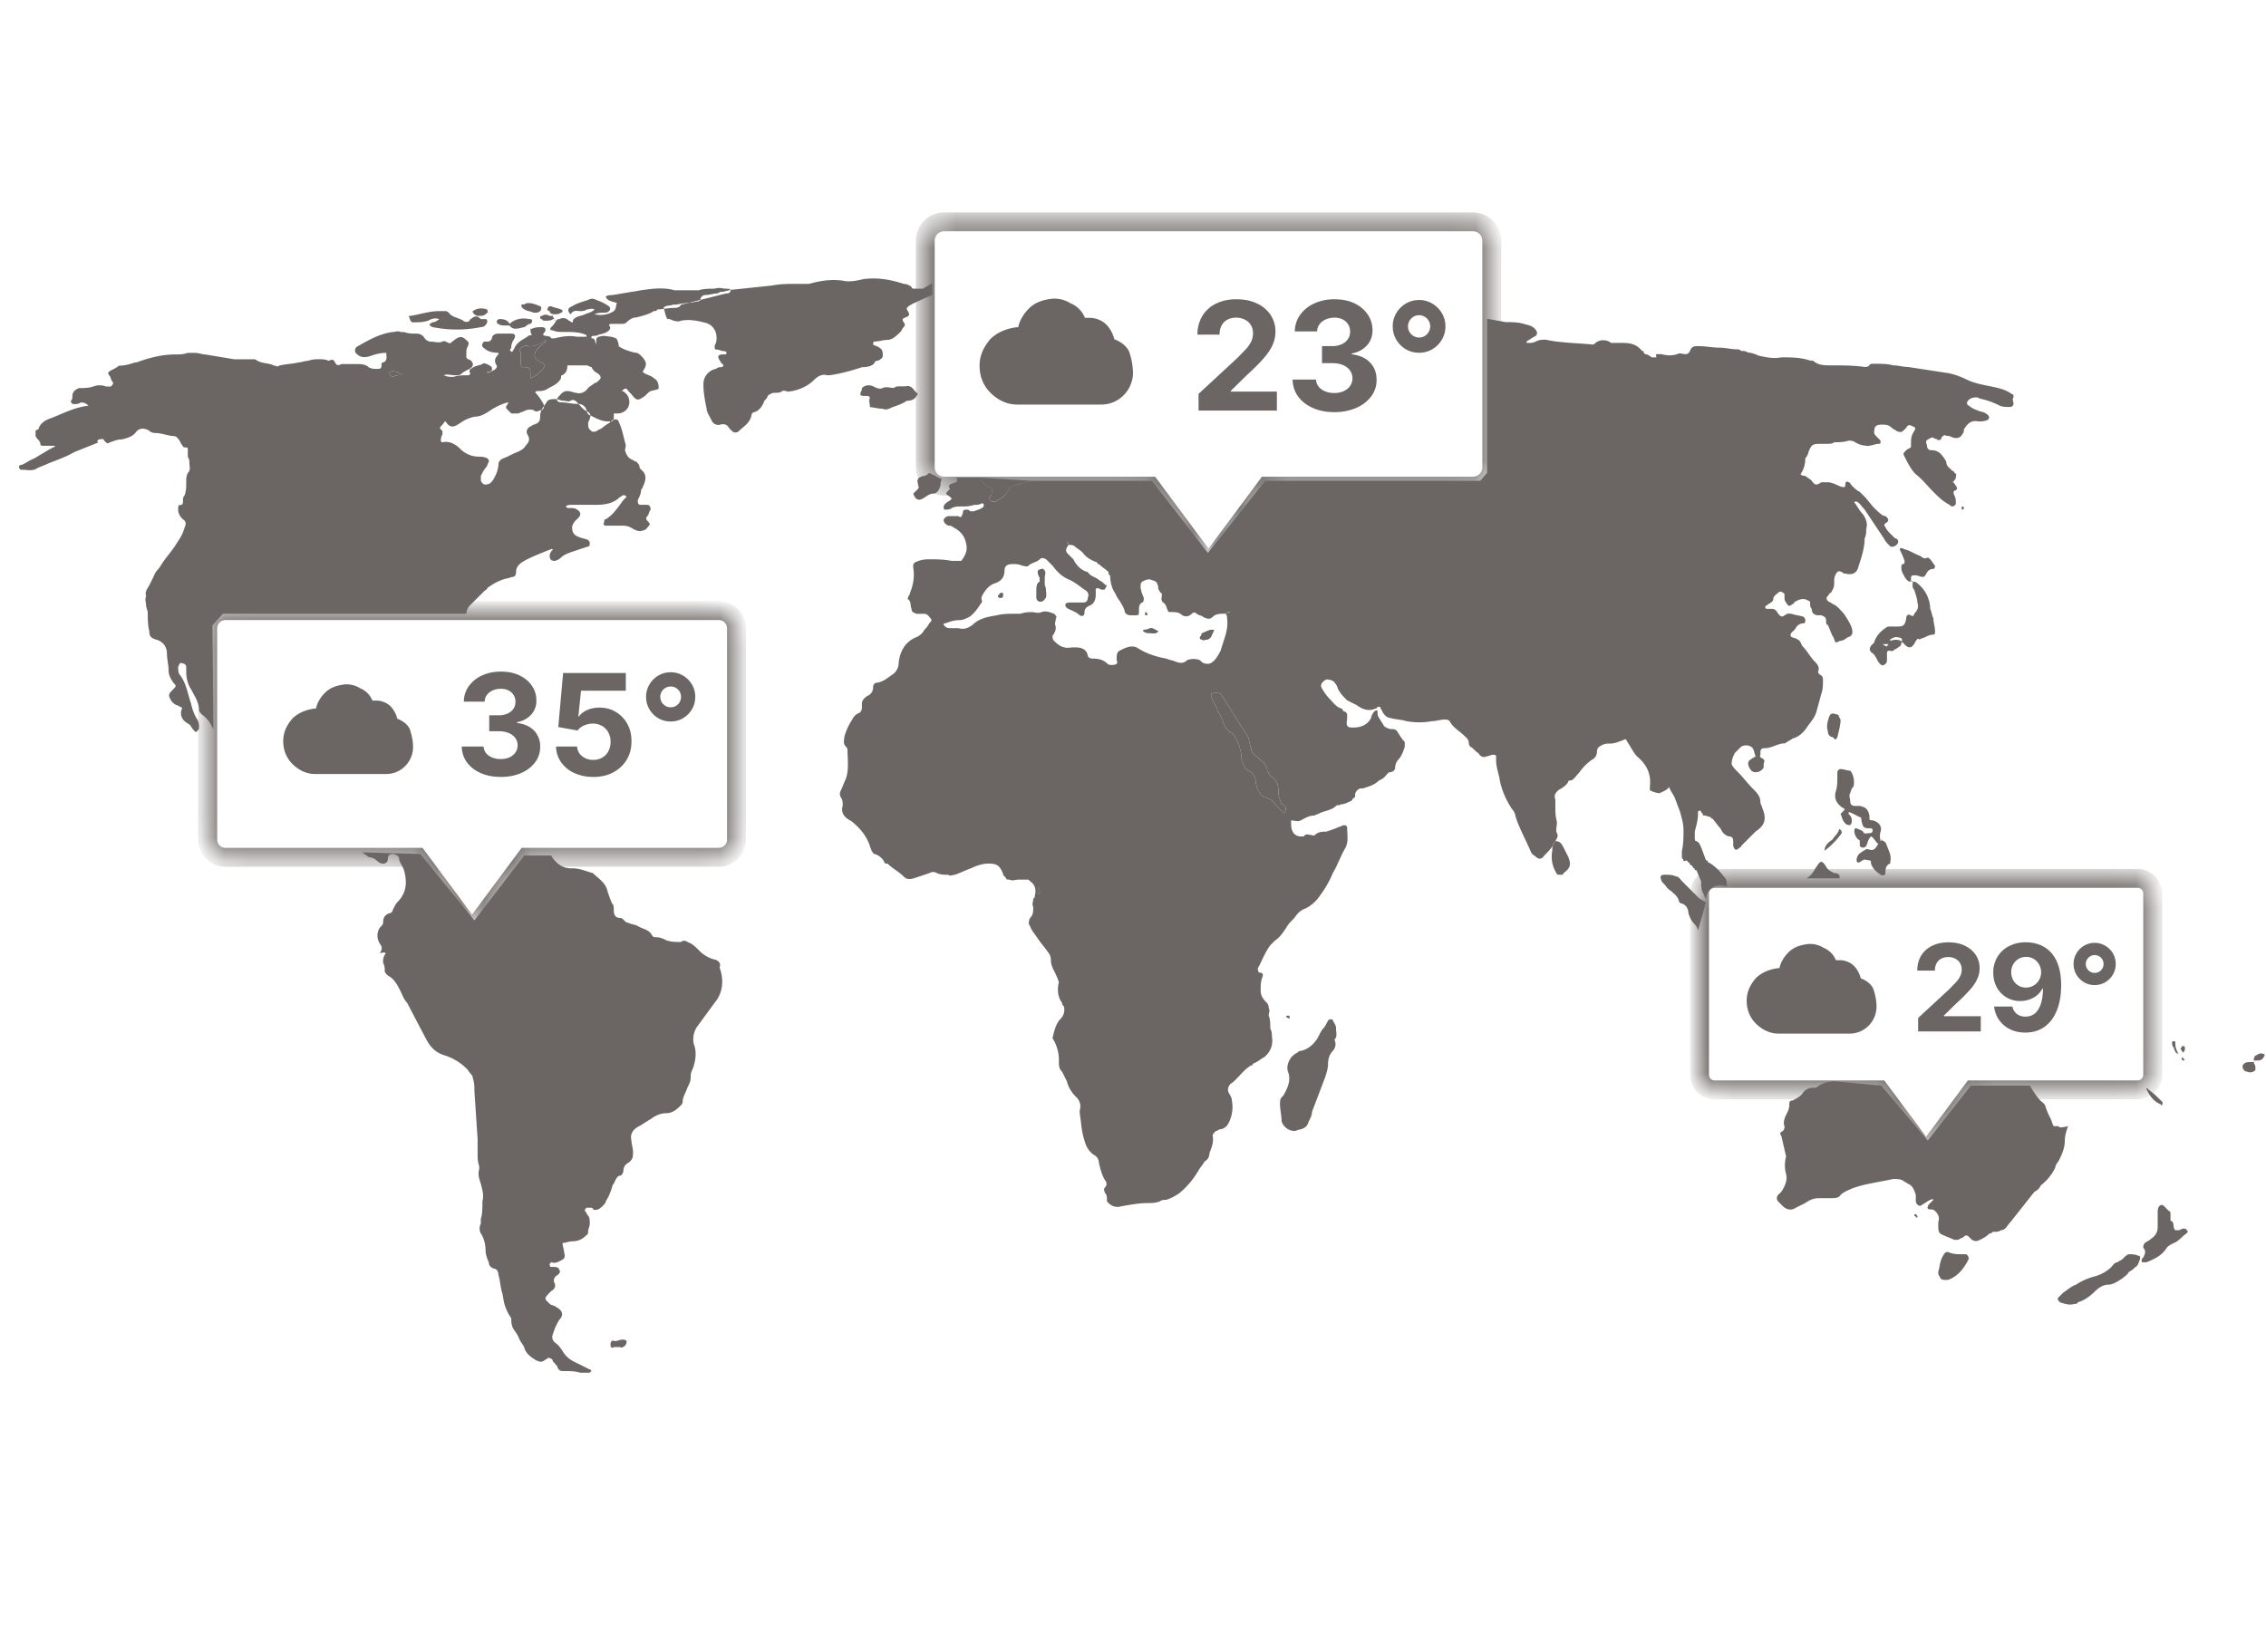 <svg xmlns="http://www.w3.org/2000/svg" width="96" height="70" fill="none" xmlns:v="https://vecta.io/nano"><style><![CDATA[.B{fill:#6b6663}.C{fill-rule:evenodd}]]></style><g class="B C"><path d="M22.405 13.793h0zm-.339.95c.136-.068.204-.136.339-.068.203 0 .407-.068.611-.204.068 0 .068-.068.136-.068v.068c-.136.068-.271.204-.339.271s-.136.136-.136.204c-.068.136 0 .271.136.339.068.068.203.068.271.204-.136.271-.339.407-.611.543v-.068c0-.339 0-.407-.271-.407-.136 0-.136-.068-.136-.204v-.339c0-.068 0-.136-.068-.136 0-.068.068-.136.068-.136zm-5.564 1.018c.136-.068.271 0 .339 0 .068.068.136.068.204.136-.136 0-.271 0-.407.068-.136-.068-.136-.068-.136-.203zm40.101 27.82c0-.136-.068-.204-.136-.339 0-.068-.136-.068-.203 0-.068.136-.136.271-.204.339s-.136.204-.204.339c-.136.271-.407.543-.746.611-.068 0-.068 0-.136.068-.136.068-.204.136-.272.204-.136.204-.203.407-.136.611.136.339 0 .678-.203 1.018l-.068.068c-.068.068-.068.204-.068.271 0 .271.068.475.068.746.068.204.271.407.543.407.068 0 .203-.068.271-.068.203-.068.271-.136.339-.339.068-.136.136-.271.136-.407l.543-1.425c.068-.204.136-.407.136-.611s.068-.407.203-.543a.42.42 0 0 0 .068-.475c.136-.136.068-.271.068-.475zm24.359-17.506c-.136-.068-.204 0-.204.136-.068.339-.136.339-.475.339h-.204c-.068 0-.136 0-.204.068-.204.136-.407.339-.475.611l-.136.136c-.068.136-.068.136 0 .271.136.068.204.203.271.339s.204.271.271.204c.136-.068.136-.136.136-.271v-.271c.068-.136.204 0 .271-.068s.136-.068.204-.136c.136-.068.136-.136.136-.271a.58.58 0 0 0-.475 0v-.068c.136-.068.204-.136.407-.068.068 0 .136.068.068.204h.068c.271.339.407.203.543-.068.068-.068.068-.136.136-.068.068 0 .136-.068.204-.068.136-.068.271-.136.407-.136.068 0 .068-.068.068-.136 0-.204-.068-.339-.068-.543-.068-.136-.068-.271-.136-.407a1.42 1.42 0 0 0-.543-1.086c-.068-.068-.136-.068-.204-.068s-.068 0-.068-.068c0-.204 0-.204.204-.204.068 0 .204.068.271.068s.068 0 .136-.068c.068-.136.136-.271.339-.271.068 0 .068-.136.068-.136-.068-.068-.136-.203-.204-.271s-.068-.068-.136-.068c-.068.068-.204 0-.271-.068-.204-.068-.407-.204-.611-.271-.068 0-.136-.068-.204-.068s-.068.068-.068.068c.068.136.136.271.204.475 0 .068 0 .136-.068.136s-.068.068-.068.136a.51.51 0 0 0 .068.271c.068.135.136.271.271.339.204-.068.136 0 .136.136 0 .068 0 .136.068.204.068.204.136.407.136.543.068.204 0 .339-.136.475 0 .068-.068.136-.136.068zm-1.086 1.289c-.068 0-.068-.068-.136-.068h.271c-.068.068-.068.136-.136.068zm-1.357 5.971c.068-.204 0-.543-.136-.678-.136 0-.271-.068-.407-.068-.068 0-.136.068-.136.136v.204c0 .203 0 .407-.068.611-.068.271 0 .475.271.678.136.068.136.068 0 .203l-.068.068c.068.136.068.271.204.407.068.068.136.068.204.068.068-.068.068-.136.068-.204 0-.136-.068-.204-.136-.271v-.068h.068l.407.204c.068 0 .068.068.068.136.068.271.068.339.339.339.068 0 .136 0 .136.068s0 .136-.136.136-.204.068-.271-.068c-.068-.068-.136-.068-.271-.136h-.068c-.068.136 0 .339.136.475.068 0 .068.068.068.136v.136c.068.068.068.068.136.068s.068 0 .136-.068c.068-.136.068-.271.204-.407.136.068.204.271.339.339 0-.068 0-.068.068-.068 0-.136-.068-.271 0-.475s-.068-.407-.339-.475c-.068 0-.136 0-.136-.068v-.136c-.068-.271-.136-.339-.407-.407h-.204c-.136 0-.204-.068-.204-.203s-.068-.204 0-.339c.068-.203.068-.203.136-.271zm13.978 18.727c-.068 0-.136.068-.204.068h-.136c-.136-.136 0-.339-.203-.407v-.204c0-.136 0-.203-.068-.203l-.203-.204c-.068-.068-.136-.068-.204 0s-.068.204-.068.271v.611c0 .271-.136.407-.339.543-.068.068-.136.068-.204.136s-.068.136-.068.204c.136.136.068.271 0 .407-.068.068-.068.068-.068.136s0 .068.068.068h.136c.339-.136.611-.271.814-.543.068-.136.204-.204.339-.271.203-.068.339-.271.543-.407.068-.068.068-.136 0-.136 0-.068-.068-.068-.136-.068zM17.452 13.658h.068c.204 0 .407 0 .611-.068.136-.068.271-.136.475-.068-.068.068-.203.136-.271.136s-.068.068-.136.068v.068c.068 0 .068.068.136.068a5.14 5.14 0 0 0 2.036 0c.136 0 .203-.068.271-.204 0-.068 0-.136-.068-.136h-.203c-.136-.136-.204-.136-.339-.068-.068.068-.136.068-.136.136-.068.068-.204.068-.271 0-.204-.136-.475-.136-.611-.339 0 0-.068-.068-.136-.068h-.271c-.407 0-.814.136-1.221.204h-.068c.068.204.068.204.136.271-.068 0-.068 0 0 0zm5.971-.272h-.136c-.136-.068-.204-.068-.339 0-.068 0-.068.068-.068.068s0 .068.068.068c.068.068.068.068.136.068.136 0 .271 0 .339-.068h.068s-.068-.068-.068-.136z"/><path d="M23.491 13.59h0c.068 0 0-.068 0 0zm56.182 22.052c-.204.203-.204.475-.543.339h-.068c-.068.068-.136.068-.204.136-.136.068-.204.204-.204.339 0 .068.068.136.136.068.068 0 .068-.068.136-.068.068-.068.136 0 .271 0 .068 0 .068.068.068.136.068.204.204.339.407.475.136.068.204 0 .204-.068 0-.136 0-.339.204-.407v-.068c.068-.271-.068-.475-.136-.679-.068-.136 0-.136-.272-.271.068 0 .068 0 0 .068zm3.596 17.506h-.136c-.203 0-.339 0-.543-.068-.136-.068-.204 0-.271.136-.136.204-.136.475-.204.679 0 .068 0 .136.068.204 0 .068.068.136.204.136h.136c.407-.136.678-.475.882-.882 0-.136-.068-.204-.136-.204zM37.401 17.322c.136.068.271 0 .407-.068.204-.068.407-.136.611-.271.204 0 .339-.068.407-.204.068-.068.068-.136 0-.136-.136-.136-.203-.339-.475-.271h-.204c-.136 0-.204 0-.271.068-.136 0-.339-.068-.475 0s-.271 0-.407-.068-.339-.068-.475.068c0 .136-.068.136-.068.271 0 .068.136.068.203.068h.136l.068.068c-.068.136 0 .271 0 .407.136 0 .339.068.543.068zm-14.928-3.597c.068-.068.068-.068.068-.136s-.068-.068-.136-.068c-.271-.068-.611 0-.814.204-.068-.136-.204-.204-.407-.204-.068 0-.068 0-.136.068 0 .068 0 .136.068.136.068.068.204.068.339.068h.136c.136.204.339.136.611.068.068 0 .136-.136.271-.136zm43.765 22.188c-.068-.136-.136-.271-.339-.271a.42.42 0 0 0-.119.206.84.84 0 0 0-.016.201 1.29 1.29 0 0 0 .136.882c.068.136.068.136.204.136.068 0 .136 0 .136-.068.271-.204.339-.339.204-.678l-.204-.407zm24.359 17.303c-.136-.068-.271-.068-.407-.068-.068 0-.204.136-.271.204s-.136.068-.204.136c-.136 0-.204.136-.271.204-.204.204-.475.339-.746.407a2.51 2.51 0 0 0-.746.339c-.204.068-.339.204-.543.339l-.204.204c-.068.068 0 .136.068.204.204.068.407.136.611.068.068 0 .136 0 .136-.068.271-.068.543-.271.746-.475.136-.136.339-.271.543-.271s.407-.136.611-.271c.068-.068.204-.136.271-.271a.92.92 0 0 0 .271-.204c.136-.068.136-.204.204-.339 0-.136 0-.136-.068-.136zM22.134 13.047c.136.136.339.136.475.204.136 0 .204 0 .271-.068s.068-.203 0-.203c-.136-.068-.339-.136-.475-.136-.068 0-.136 0-.204.068-.136-.068-.136.068-.068.136zm68.803 33.112c.136.271.271.475.543.611 0 0 .068 0 .068.068.068 0 .068-.068.068-.068v-.068c-.203-.204-.407-.407-.611-.543 0-.068-.068-.068-.068 0zm4.071-.95c0 .068.068.204.204.204.136.068.271 0 .339-.068v-.136c0-.068-.068-.136-.068-.204h-.204c-.136 0-.272.068-.272.204z"/><path d="M23.491 13.318c.068 0 .204 0 .271-.068 0 0 .068 0 .068-.068 0 0 0-.068-.068-.068-.136-.068-.271-.068-.407-.136-.068 0-.136 0-.136.068-.068.068 0 .136.068.136 0 .068.068.136.203.136zm54.35 16.963c-.204-.068-.271-.068-.339.068-.068.204-.136.407-.068.611 0 .136.068.271.204.271.136.136.136.136.204 0 .068-.271.136-.543.136-.746-.068-.068-.068-.204-.136-.204zM26.002 56.812h-.068c-.068.068-.068.068-.068.204 0 .068.068.136.136.068h.271c.068.068.271-.068.271-.203v-.068c-.204-.136-.407.068-.543 0zm51.296-20.763a3.21 3.21 0 0 0 .678-.679c.068-.068.068-.136 0-.204 0 0-.068-.068-.068 0-.068.204-.204.271-.271.407-.204.136-.339.271-.339.475zm-57.2-22.731c.068.068.136.068.204.068.136 0 .204 0 .339-.136.068 0 0-.068 0-.136-.204-.068-.407-.068-.611.068 0 .068 0 .068.068.136zM95.89 44.666c-.136-.068-.204 0-.339.068-.068.068-.068.136-.068.204h.204c.068 0 .204-.068.204-.136.068-.068.068-.136 0-.136z"/><path d="M95.483 45.006c.068-.068 0-.068 0 0zm-2.986-.408c.068-.068.068-.136.068-.136v-.068s0-.068-.068-.068-.068 0-.068.068c-.068 0-.068.068.068.204-.068 0-.068-.068 0 0zm-.203.068c-.068-.136-.136-.271-.136-.407v-.068c0-.068 0-.068-.068-.068s-.068 0-.068.068 0 .136.068.204c.068.204.068.204.203.271zm-48.312-6.989c.068.068.068.068 0 0 .034 0 .051 0 .059-.008s.008-.026.008-.059c-.068 0-.068.068-.068.068z"/><path d="M43.982 37.881c.068 0 .068 0 .068-.068v-.068c-.026 0-.042 0-.052.008-.016.012-.016.045-.016.128 0-.068 0-.068 0 0zm37.184 13.571c-.068 0-.068 0-.068.068 0 0 .068 0 .068.068h.068c0-.068 0-.068-.068-.136zm1.967-29.856c.068 0 .068-.068.068-.068s0-.068-.068-.068c0 0-.068.068 0 .136zm-28.498 21.51c0-.068 0-.068-.068-.068H54.5v.068c.136.068.136.068.136 0zm37.794 1.696c0 .068 0 .136.068.136s.068-.068 0-.068c0-.068-.068-.068-.068-.068zM55.11 43.445c0 .068 0 .068 0 0 .068.068.068.068 0 0zM44.254 24.446c0-.021.006-.041.013-.064.016-.052.034-.113-.013-.208l-.068-.068c-.136 0-.271.068-.204.204 0 .034.017.068.034.102s.034.068.034.102v.136c-.136.068-.136.204-.136.407v.271c0 .136.136.204.271.136.068-.068.136-.136.136-.204 0-.136 0-.339-.068-.475v-.339zm7.124 2.239c-.136 0-.271.068-.407.136 0 0-.068 0-.068.068 0 .034-.017.051-.034.068s-.034.034-.034.068c0 .068.068.068.068.068.047.047.128.029.195.013a.38.38 0 0 1 .076-.013c.106-.053.129-.106.167-.191l.037-.08c.068-.136.068-.136 0-.136zm-2.917 0c-.068 0-.068 0 0 0-.068.068 0 .068 0 .068.068.068.136.068.204.068.034 0 .068.004.102.008.102.013.204.026.305-.076l-.097-.053c-.08-.046-.143-.082-.242-.082-.136.068-.204.068-.271.068zm-6.039-1.56c-.068 0-.136.136-.136.136 0 .068.068.068.136.068s.068-.068.068-.136c0-.034 0-.051-.008-.059s-.026-.008-.059-.008zm6.174.95c0-.068 0-.136-.068-.136v.068c-.068 0 0 .068.068.068z"/></g><path d="M77.909 37.22c.068 0 0-.153 0-.153-.068-.068-.136-.068-.204-.068-.136-.068-.271-.136-.339-.271-.204-.339-.272-.204-.407 0-.068.068-.068.136-.136.204-.068.136-.203.221-.271.289h1.357zm-5.632 1s-.068 0-.136-.068c-.068 0-.068-.068-.136-.068l-.746-.746c-.068-.068-.136-.203-.271-.203-.136-.068-.271-.068-.475-.068-.136 0-.204.068-.136.204 0 .068.068.136.136.203s.136.204.271.271c.136.136.271.204.339.407 0 .068.068.136.136.136.204.068.271.272.271.407.068.203.136.339.271.475.068.068.136.204.136.271l.339-1.221zm14.928 9.5h-.136-.068c-.068-.136-.068-.204-.136-.339a3.25 3.25 0 0 1-.204-.475c0-.068-.068-.136-.136-.203-.136-.068-.458-.566-.526-.702h-2.5l-1.828 2.33L79.7 46l-1.995-.18a1.31 1.31 0 0 0-.678.204c-.068.068-.136.068-.204.068a.51.51 0 0 0-.475.271c-.136.136-.272.204-.407.271-.136 0-.136.068-.136.204s-.068.271-.136.407-.136.339-.068.475c0 .068 0 .136-.068.203-.136.068-.136.136-.068.204l.204.882a1.39 1.39 0 0 0 0 .746c.068.271-.068.543-.204.746l-.136.136c-.068.068-.068.204 0 .271l.204.204c.136.136.339.204.543.068l.407-.204c.203-.136.339-.204.611-.204h.475c.136 0 .339 0 .407-.136.136-.136.339-.203.475-.271.543-.203 1.153-.271 1.764-.407.136 0 .271 0 .407.068.068.068.136.068.204.136.204.068.271.271.339.475v.271c0 .068.068.136.068.136.068.068.136.068.204 0 .136-.068.204-.136.339-.203.068 0 .068-.068.136 0l-.204.203c-.068.136-.068.204.068.204.068 0 .136 0 .204.068.136.136.204.271.136.475v.136c0 .204 0 .339.204.407.136.068.339.136.475.204.136 0 .203 0 .271-.068.068 0 .136-.068.136-.068.068-.068.136-.068.203 0l.136.136c.136.068.204.068.339 0s.271-.136.407-.271c.068 0 .068 0 .136-.068h.068c.068 0 .204 0 .271-.068.204 0 .271-.204.407-.339l1.018-1.289a.53.53 0 0 0 .271-.271 2.12 2.12 0 0 0 .611-.746c0-.068.068-.203.136-.271.136-.271.271-.543.271-.882 0-.203.068-.407.136-.611-.339.068-.339.068-.407 0zm-56.929-7.057a1.41 1.41 0 0 1-.678-.407c-.136-.136-.271-.271-.475-.339-.068-.068-.204-.068-.271 0-.204 0-.407 0-.611-.068-.136-.068-.271-.136-.475-.136-.068 0-.068 0-.136-.068-.136-.271-.407-.271-.611-.407-.136-.068-.271-.068-.407-.136-.136 0-.204-.204-.339-.204-.204 0-.271-.136-.271-.339 0-.136 0-.204-.068-.272-.068-.136-.136-.339-.204-.543-.068-.339-.407-.543-.611-.746-.271-.068-.543-.204-.882-.204a.87.87 0 0 1-.678-.271c-.068-.068-.136-.136-.204-.271h-1.143L20.098 39l-2.292-2.815-2.458-.068c.068.068.204.136.271.204.136 0 .271.068.407.204.204.136.407.068.407-.136 0-.136.068-.204.204-.204.068 0 .271.068.271.204s.136.271.204.475c.136.475.136.95-.271 1.357-.068.068-.136.204-.204.339 0 .068-.068.136-.136.136-.204.068-.271.203-.271.407 0 .068-.068.136-.136.203-.136.204-.136.475 0 .679s.068.271 0 .407c.271-.068.271 0 .204.068-.068.136-.068.204-.068.339a.61.61 0 0 1 .068.339c0 .068.068.136.136.203.271.136.407.407.543.678.068.136.136.339.271.475l.746 1.425c.204.407.407.678.882.814a2.3 2.3 0 0 1 .95.611c.068.136.204.204.204.339.068.204.068.339.068.543l.136 2.036v.678c0 .136 0 .271.068.475v.136c-.068.203 0 .407.068.611.068.271.136.475.068.746 0 .272 0 .543-.068.746v.204a.43.43 0 0 0 0 .407c.136.204.203.475.203.746 0 .136.068.339.136.475 0 .136.068.204.204.271.136 0 .204.136.204.271.068.204.068.407.136.678.068.204.068.407.136.611a2.03 2.03 0 0 0 .271.543c0 .136 0 .271.068.407s.204.271.271.475c.068.136.136.203.204.339.068.271.271.407.475.543.136.068.271.136.407 0 .068 0 .136-.136.204-.068.068 0 .136.068.136.136.068.068.203.204.203.271.068.136.136.136.271.136.204 0 .475 0 .678.068h.339.068l.068-.068s0-.068-.068-.068l-.407-.204c-.271-.136-.475-.203-.678-.475-.136-.203-.203-.339-.407-.475-.068-.068-.136-.204-.068-.339a2.41 2.41 0 0 1 .271-.611c.203-.203.136-.407-.136-.543-.068-.068-.204-.068-.271-.136-.204-.203-.272-.203 0-.475l.068-.068c.136-.068.204-.204.136-.339s0-.271.136-.339c.068-.068.136-.136.068-.204 0-.068-.068-.136-.204-.136h-.136c-.068 0-.068-.068-.068-.136l.068-.068c.136.068.271 0 .407-.068s.204-.136.136-.339c0-.136-.068-.271-.068-.407.136 0 .271-.068.407-.068.203 0 .407-.068.543-.204.068-.068.136-.068.136-.204s.068-.203.068-.339 0-.271-.068-.339-.068-.136-.136-.203c0-.068 0-.068.068-.136h.136c.068 0 .136 0 .136.068.136.068.271 0 .407-.136.068-.068.136-.136.136-.204.136-.203.204-.407.271-.611 0-.068.068-.136.068-.136.068-.136.136-.339.271-.339.068 0 .136-.136.136-.204 0-.136.068-.271.204-.339.204-.136.204-.271.204-.475 0-.136-.068-.339-.068-.475-.068-.271.068-.475.339-.611.136-.068.204-.136.339-.204.068-.068.136-.068.203-.136.204-.136.407-.204.611-.204.271 0 .475-.203.611-.339 0 0 .068-.068.068-.136 0-.204.136-.407.204-.611.068-.136.136-.271.136-.407s0-.204.068-.339c.136-.339.204-.746.068-1.086-.068-.271 0-.543.136-.746l.746-1.018c.339-.407.407-.95.204-1.493.068-.136 0-.272-.204-.339z" class="B"/><path d="M30.615 12.368l.336-.084c-.02-.051-.139-.051-.2-.051-.136 0-.271-.068-.475 0-.204 0-.475 0-.678.068H28.58c-.475-.136-.95-.068-1.425 0l-1.221.204c-.068 0-.204 0-.271.068.068.204.339.204.475.271-.068.136 0 .204-.136.339-.204.136-.475.204-.814.136.136-.068.271-.068.407-.068.068 0 .136 0 .204-.068s.068-.136 0-.203a2.03 2.03 0 0 0-.543-.271c-.136-.068-.204-.068-.339 0-.204.068-.475.136-.678.271-.204.068-.204.204-.068.339.136-.204.271-.136.407-.136.068 0 .204 0 .271-.068.136 0 .204-.068.339 0-.136.136-.271.136-.407.204s-.339.068-.475.204c-.068.068 0 .136-.068.136s-.068-.068-.136-.068c-.136-.136-.271-.136-.407-.068-.068 0-.068 0-.136.068-.068.136-.136.204-.204.271s-.068.136.068.136c.136.068.271.068.475.068.339 0 .679 0 .95.136v.068h-.407c-.339-.068-.678 0-.95.068h-.136c-.068-.136-.204-.068-.339-.136 0-.068 0-.068.068-.136.068-.136 0-.203-.136-.203s-.271 0-.407.068h-.068c0 .068 0 .204.068.271-.068 0-.136 0-.204.068-.203.136-.407.204-.543.475 0 .068-.068.068-.068.136 0 0-.068.068-.068 0-.068 0-.068-.068 0-.136 0-.204.068-.271.136-.407s0-.203-.136-.203h-.543c-.136 0-.271.068-.271.204-.068.136-.136.136-.204.136h-.136c-.068.068-.136.204 0 .271.136.136.339.204.611.204v.068c-.136.136-.204.271-.068.475v.068c-.068.136-.204.136-.271.204-.068 0-.136.068-.136 0 .068 0 .204 0 .204-.136s-.136-.136-.204-.203c-.068 0-.136-.068-.204 0-.136.068-.339.068-.475.204-.068 0-.068.068-.068.136.068.068 0 .136-.068.136-.204 0-.407 0-.611.068-.136 0-.271 0-.407-.068.136-.068.271 0 .475 0 .136 0 .204 0 .271-.068s.204-.136.339-.204.204-.203.068-.339c0 0-.068-.068-.136-.068-.068-.068-.068-.068-.068-.136 0-.203 0-.339.068-.407 0-.068.068-.136 0-.204-.271-.271-.339-.271-.746.068-.136 0-.204-.136-.339-.068s-.339 0-.475 0-.204-.068-.271-.136c-.068-.136-.204-.203-.339-.203-.204 0-.339 0-.543-.068h-.136c-.136-.068-.204 0-.339 0-.543.068-1.018.339-1.493.611-.136.068-.136.271 0 .339.136.136.339.136.543.068s.407-.136.679-.136c0 .136.068.339-.136.407-.068 0-.068.068-.068.136 0 .136-.068.136-.203.136s-.204 0-.339-.068c-.136-.136-.339-.136-.543-.136h-.339-.271c-.136.068-.204.068-.271-.068s-.136-.136-.271-.068c-.136-.068-.271-.068-.407-.068s-.271 0-.475.068c-.136 0-.271.068-.407.068-.271.068-.543.068-.814.136-.068.068-.136 0-.203 0-.271-.136-.543-.068-.814-.271h-.204-.679l-1.221-.203c-.136 0-.271-.068-.475-.068h-.271c-.204.068-.339.068-.543.068-.543 0-1.086.136-1.628.339h-.068c-.204.068-.407.136-.679.136-.068.068-.204.136-.339.204s-.136.136-.068.204.068.204.136.271 0 .136-.068.204h-.204a.75.75 0 0 0-.543 0c-.204.068-.407.068-.611.068-.136.068-.271.136-.271.339 0 .068 0 .136-.068.204 0 .068.068.136.136.136s.204 0 .271-.068c.136 0 .204 0 .339.136-.611.068-1.086.339-1.628.543-.204.068-.407.204-.475.407 0 0 0 .068-.068.068s-.068.068-.068.068v.204c.068.136.204.203.204.339 0 .068.068.068.136.068h.204.204.068s0 .068-.068.068-.068.068-.136.068l-.679.407c-.204.068-.339.204-.543.271-.068 0-.136.068-.068.136 0 .068.068.068.136.068.204 0 .407.068.611-.068.136-.068.339-.136.475-.204.339-.136.746-.271 1.086-.475l1.018-.407c-.068-.068 0-.136.068-.136s.136-.068.204.068c.068.068.136.136.204.068.204-.068.339-.136.543-.136.271-.068.475-.136.611-.339.136-.136.271-.136.475-.068.068.068.204.136.271.136.339 0 .611.136.882.136.136.068.204.203.271.339.068.068.068.136.136.136s.136 0 .136.068v.136.203c.068.068.068.204.068.271 0 .136.068.271-.068.407-.068.136-.068.271-.068.407 0 .204 0 .339-.068.543-.068.068-.068.136-.068.204 0 .136 0 .204-.136.204-.068 0-.068.068-.068.204s.068.271.204.407c.136.068.136.204.068.339-.068.271-.204.475-.339.678-.204.339-.475.611-.679.95-.068.136-.204.204-.271.407l-.204.407c-.068.136-.204.271-.136.475-.068.136 0 .271 0 .407 0 .068.068.204.068.271 0 .271 0 .543.068.814 0 .204.068.271.271.339.271.068.475.271.475.611 0 .204.068.475.068.679s.068.339.204.543c.136.136.136.136-.068.339-.136.136-.136.204-.068.339a.53.53 0 0 0 .271.271c.068 0 .136.068.136.068.068 0 .136.068.068.136-.068.271.068.475.339.611.068.068.136.204.204.271s.068.068.136 0 .068-.068.068-.136c0-.136 0-.204-.068-.339-.136-.204-.204-.407-.271-.678-.136-.407-.204-.882-.475-1.221-.068-.068-.068-.204-.068-.339.068-.136.068-.203.204-.136.068 0 .136.068.136.136v.204c0 .271.068.543.204.746.136.271.339.543.339.882 0 .068.068.136.136.204.204.136.339.339.475.611L9 26.5l.445-.493h10.314a.52.52 0 0 1 .136-.339l.204-.204.407-.407c.068-.068.136-.068.136-.136.271-.204.543-.339.814-.407.068 0 .204-.068.271-.068s.136-.068.136-.204c0-.271.204-.407.475-.543s.611-.271.95-.407c.068 0 .068-.068.136 0-.068.068-.136.136-.136.271s.068.204.203.204c.068 0 .204-.068.271-.136.136-.136.339-.204.543-.271l.611-.204c.068 0 .068-.068.068-.136s0-.068-.068-.136c-.136-.068-.271-.068-.407-.136-.204-.068-.271-.204-.271-.407 0-.068.068-.204.136-.271l.136-.136c.136-.136.068-.271-.068-.339-.068-.068-.203-.068-.339-.068-.068 0-.068 0-.136-.068.068-.068.203-.068.271-.068h1.018c.407 0 .746-.068 1.018-.339.068 0 .068-.068.136-.068s.068 0 .136.068l-.136.136c-.204.271-.407.611-.746.814-.068 0-.068.068-.068.136-.068.068 0 .136.068.136h.611c.204 0 .339 0 .543.136.136.068.271.136.407.068.136 0 .204-.136.271-.204s0-.136-.068-.203-.068-.136 0-.204.068-.204.136-.271c0-.136-.068-.204-.136-.204h-.271c-.136 0-.136-.068-.136-.204.068-.136.136-.271.136-.407 0-.068.068-.068.068-.136.136-.271.204-.543-.068-.746 0 0-.068-.068-.068-.136s-.068-.136-.136-.204c-.068 0-.136-.068-.136-.068-.204-.068-.271-.203-.339-.407 0-.068.068-.203 0-.339-.068-.271-.136-.611-.271-.882 0-.068-.136-.136-.203-.068-.007 0-.013.001-.02.002-.021.047-.058.06-.111.064l-.073.069c-.136.068-.271.204-.407.271-.068 0-.068.068-.136.068-.136.068-.204 0-.271-.068s-.068-.136-.068-.271c0-.068.068-.136.068-.204.024-.048.031-.088.027-.122l-.027-.014c-.056 0-.111-.091-.129-.161-.139-.069-.246-.199-.347-.311l-.066-.003c-.203 0-.475-.068-.678-.068-.108 0-.173-.043-.161-.13-.016-.004-.03-.006-.043-.006-.204 0-.339 0-.407.136l-.11.158c.006.079-.033.147-.102.172a.65.65 0 0 0-.06.281c0 .204-.068.271-.271.339-.068 0-.068.068-.136.068-.136.068-.203.204-.136.339.136.204.068.339-.068.475-.068.136-.204.203-.339.271-.204.068-.407.203-.611.271-.136.068-.204.136-.204.271a1.26 1.26 0 0 1-.136.475c-.068.136-.136.271-.271.339-.203.068-.271 0-.339-.136v-.204c.068-.136.136-.271.203-.339s.068-.136.136-.271c0-.068 0-.068-.068-.136-.136-.068-.271-.068-.339-.068-.339 0-.611-.136-.814-.339s-.475-.339-.746-.271c0 0-.068 0-.068-.068s0-.136.068-.271v-.136c-.136-.136-.136-.136 0-.271.068-.068.068-.136.136-.136.204.339.407.204.611.068s.339-.204.611-.271c.271 0 .475-.136.679-.271s.475-.271.746-.339c0 .136-.136.136-.068.271l.204.203h.271c.068 0 .136-.068.204-.068.136-.068.271-.136.475-.068.068.068.136.068.271 0 .022 0 .042-.003.06-.01a1.14 1.14 0 0 1 .102-.172c-.002-.029-.011-.059-.026-.09a2.06 2.06 0 0 0-.339-.475c0-.068.068-.068.136-.068s.203 0 .339-.068c.204-.136.475-.204.611-.475 0-.068 0-.136.068-.136.136-.068.203-.204.203-.407h.814c.068 0 .136.068.204.068a.53.53 0 0 0 .271.271l.068.068c.068.068.068.136 0 .204s-.136.136-.204.136c-.068.068-.204.136-.271.204-.136.204-.339.271-.543.204-.068 0-.204-.068-.339-.068-.203 0-.271.136-.407.271-.014.027-.022.052-.025.074.072.017.173.062.229.062.136 0 .271.068.339 0 .136-.068.204 0 .271.068l.066.07c.167.014.281.088.341.269a.17.17 0 0 0 .006.042.49.49 0 0 0 .062.026c.044.044.087.087.095.149.258.131.459.258.787.258l.073-.002c.037-.032.074-.058.111-.064a.35.35 0 0 0 .02-.138v-.136h.136a.51.51 0 0 0 .475-.271.53.53 0 0 0-.068-.543c-.068-.068-.136-.136-.204-.136.136-.136.204-.136.271 0l.136.136c.204.271.271.271.475.136.136-.068.204-.204.339-.271.271-.068.339-.068.339-.136 0-.204-.068-.339-.203-.407-.136-.136-.339-.136-.475-.271.068-.136.136-.204.136-.339s-.136-.271-.203-.339-.136-.136-.271-.136c-.271-.068-.475-.136-.679-.271v-.068c-.068-.271-.068-.271-.339-.339-.136 0-.271-.068-.475 0-.068 0-.136.068-.136.136v.204c-.068-.204-.068-.271-.204-.271v-.068c.068-.068.136 0 .271-.068.204-.068.339-.068.475-.203.068-.068.068-.136 0-.204 0-.068.068-.068.136-.068h.136.271c.068 0 .136 0 .204-.068.136-.136.271-.203.407-.203.271-.068.543-.136.746-.272.068 0 .136 0 .136-.068.088 0 .188-.013.29-.027l-.018-.041c.136-.136.271-.068.407-.136h.136c.165-.041.354-.057.538-.079l.48-.123v-.002c0-.136.136-.204.204-.204.204 0 .339-.068.543-.068.068-.068.136-.068.204-.068zm-8.21 2.307c-.136-.068-.204 0-.339.068 0 0-.068.068-.068.136.068 0 .068.068.068.136v.339c0 .136 0 .204.136.204.271 0 .271.068.271.407v.068c.271-.136.475-.271.611-.543-.068-.136-.204-.136-.271-.203-.136-.068-.204-.204-.136-.339 0-.068.068-.136.136-.203s.203-.204.339-.271v-.068c-.068 0-.068.068-.136.068-.203.136-.407.204-.611.204zm-5.564 1.086c-.068 0-.204-.068-.339 0 0 .136 0 .136.136.204.136-.068.271-.068.407-.068-.068-.068-.136-.068-.204-.136z" class="B C"/><path d="M37.061 15.354c0-.068.136-.068.136-.068.136-.068.203-.136.203-.204 0-.136 0-.271-.136-.339-.068-.068-.136-.068-.271-.136v-.068s0-.068.068-.068c.204 0 .339-.068.543-.068s.407-.204.543-.339c.068-.068.068-.136.136-.203s.068-.136 0-.204c-.068-.136-.068-.136.068-.203.203-.068.203-.136.068-.339v-.068l.068-.068c.203-.136.407-.204.678-.339l.335-.14V12l-.403.233h-.339c-.068 0-.136 0-.136-.068a.52.52 0 0 0-.339-.136c-.611-.204-1.154-.271-1.696-.204-.271.068-.611.136-.882.068-.475-.068-.95 0-1.425.136h-.271-.204c-.339 0-.746 0-1.086.068l-1.767.187c.003.152-.133.152-.2.152l-1.086.273c-.002.066-.136.066-.136.066a2.74 2.74 0 0 1-.344.057l-.334.079c-.068.136-.204.136-.339.136-.116 0-.254.022-.389.041.05.122.056.244.117.366 0 .068.068.068.136.068.136.068.339.136.475.068.339-.068.679 0 .95.068.407.068.611.407.543.814 0 .068-.068.136-.068.204s0 .136.068.136c.136 0 .204.068.339.068.068 0 .136.068.068.136h-.068c-.271 0-.339.068-.136.339 0 0 0 .068.068.068.068.068 0 .136-.068.136s-.136 0-.204.068a.66.66 0 0 0-.543.679c0 .339.068.678.136 1.018 0 .136.136.339.204.475a.31.31 0 0 0 .339.204c.204-.068.339 0 .407.136l.136.136c.068.068.203.068.271 0 .203-.204.475-.339.543-.678 0-.068.068-.136.136-.136.204-.068.339-.271.407-.475.068-.068.136-.136.136-.204.068-.068.204-.136.271-.136.136 0 .271 0 .339-.068.136-.068.271.068.339 0h.068c.339-.068.678-.204.95-.475.136-.136.339-.271.543-.204h.136c.475-.068.95-.204 1.357-.339.271 0 .475-.068.543-.204zm6.65 5.021l-.746.204c-.068 0-.203.068-.203.136-.136.271-.339.407-.611.543h-.136l-.136-.136c.068-.068.136-.136.136-.271.068-.068 0-.136-.068-.204-.204-.068-.324-.136-.392-.407l2.156.136z" class="B"/><g class="C B"><path d="M73.159 37.55c0-.204 0-.28-.136-.415-.204-.271-.407-.475-.679-.611 0-.068 0-.068-.068-.068l-.204-.543c-.068-.136-.068-.204-.204-.271-.068 0-.068-.068-.068-.204v-.204c.068-.271.136-.475.136-.746v-.068s0-.068.068-.068c0 0 .068 0 .068.068l.068.068c0 .068 0 .068.068.068s.204.068.271.068c0 0 0 .068.068.068.136.136.204.271.339.407.068.136.136.271.339.339.204 0 .204.136.204.271v.136c.068.204.136.204.271.068.068 0 .068-.068.068-.068l.611-.611c.407-.271.475-.543.271-1.018 0-.068-.068-.136-.068-.204 0-.271-.136-.407-.339-.611s-.407-.475-.611-.679c-.136-.136-.204-.203-.271-.339 0-.204.068-.339.136-.475l.272-.271a.43.43 0 0 1 .407 0c.136.068.136.271.203.407-.068.068-.136.068-.203.136-.136.068-.136.204-.068.339s.136.203.271.203.271-.068.339-.203v-.136c0-.068.068-.136 0-.204s-.204-.068-.136-.204v-.136c0-.068.068-.136.136-.136h.068c.272 0 .543-.203.814-.203.068 0 .068-.068.136-.068.068-.068.136-.068.204-.136.272-.068.475-.271.611-.475s.339-.407.407-.678l.204-.746c.068-.204.068-.339.068-.543 0-.136 0-.204-.136-.271-.068-.068-.068-.068-.068-.136.068-.136 0-.271-.136-.407-.204-.204-.339-.475-.543-.678-.068-.136-.068-.204-.204-.271-.068-.068-.271-.068-.271-.136-.068-.136.136-.204.204-.339s.204-.204.339-.204c.068 0 .068-.068.068-.136s-.068-.136-.068-.136c-.204-.068-.339-.068-.543-.136h-.136c-.068 0-.068.068-.136.068-.068.068-.136.068-.204 0l-.068-.068c-.068-.136-.136-.204-.271-.204h-.136c-.068 0-.136 0-.136-.068s.068-.068.136-.136c.136-.068.204-.136.204-.204 0-.136.136-.204.204-.271s.136-.068.204 0c.068 0 .068.068.068.136 0 .136 0 .204.068.271.068.136.136.204.271.068.068 0 .068-.068.068-.068.204-.136.407-.204.611-.068.068 0 .068.068.068.136s0 .136.068.204c0 .204.136.271.271.271h.136c.136.068.204.068.204.271 0 .068 0 .136.068.136.068.136.136.339.204.475.068.068.068.204.136.271.068 0 .136-.068.204-.068s.204-.068.271-.136c.204-.068.271-.136.204-.407-.068-.204-.204-.407-.339-.611-.136-.136-.271-.339-.475-.407-.068-.068-.136-.068-.204-.136s-.068-.136 0-.204.068-.136.136-.136c.068-.136.136-.204.136-.407v-.136a.52.52 0 0 1 .136-.339c.068-.068.204 0 .271.068h.068c.271.068.475 0 .543-.271.136-.407.271-.814.271-1.221.068-.136.068-.271.068-.407.068-.203 0-.407-.136-.611-.136-.136-.204-.271-.339-.475 0 0-.068 0 0-.068h.068c.136.068.204.204.339.339l.814 1.221c.068.136.136.204.271.339.136.068.339-.068.339-.204 0-.068-.068-.136-.136-.136l-.204-.203c-.068-.068-.136-.136-.204-.271-.068-.068-.068-.136.068-.204.068-.068.068-.136 0-.204s-.068-.068-.136-.068c-.136-.068-.271-.204-.407-.339s-.271-.339-.407-.475l-.204-.204c-.136-.068-.204-.136-.339-.271-.068-.068-.068-.136-.136-.136-.068-.068-.136 0-.136.068 0 .136 0 .136-.136.136-.204-.068-.407-.204-.611-.204h-.271c-.204.136-.271.136-.407-.068-.068-.068-.204-.136-.271-.204-.068 0-.136 0-.204-.068.136-.204.204-.407.204-.678.068-.068.136-.204.136-.271.136-.339.203-.339.543-.339h.204c.136 0 .271 0 .339-.068.204 0 .407 0 .611-.068.068 0 .204 0 .271.068.136.068.271.136.407.136.204.068.407-.068.611-.068.068 0 .068-.068.068-.068 0-.068 0-.068-.068-.136l-.068-.068c-.068-.068-.136-.136-.136-.203 0-.271.068-.339.339-.339.136 0 .271 0 .407.136.068.068.136.068.204.136.204.068.204.068.407-.136.068-.136.136-.136.271-.068s.136.068.068.204c-.136.204-.136.339-.136.543v.136c-.068.068-.136.068-.204.136-.136.136-.136.136-.068.271.136.271.271.543.475.746.271.204.475.475.746.746.204.204.407.407.678.543.068.068.068.068.136.068s.136-.068.136-.136c0-.136 0-.204-.068-.339s0-.204.068-.204c.068-.068.068-.068 0-.204-.068-.068-.068-.136-.136-.136.068-.068.136-.136.136-.204s.068-.136-.068-.204c0 0 0-.068-.068-.068-.136-.136-.271-.204-.271-.407-.136-.204-.271-.475-.611-.475-.136 0-.204-.068-.204-.203-.068-.204-.068-.204.204-.339.068 0 .136.068.204.068.068.068.204.068.204-.068.068-.068.136-.136.204-.068.068 0 .136 0 .271.068.204.068.339 0 .407-.136.068-.068.068-.136.068-.204.136-.204.271-.407.611-.339.136 0 .271 0 .407-.068.068-.068.068-.136 0-.204s-.204-.136-.271-.136c-.204-.068-.407-.136-.543-.271-.068 0-.068-.068-.068-.136.068-.136.203-.204.407-.204.068 0 .136.068.204.068a3.31 3.31 0 0 1 .746.271c.136.068.271.068.475.068.068 0 .136-.068.136-.136s-.068-.204 0-.271c0-.068 0-.136-.068-.136-.272-.204-.611-.271-.95-.339s-.678-.136-.95-.271a3.31 3.31 0 0 0-.746-.271l-1.764-.271c-.204 0-.407-.068-.611-.068-.272-.068-.543-.068-.814-.068-.068 0-.204 0-.204.068-.068.068-.136.068-.204.068-.475-.068-.95-.068-1.425-.068-.271 0-.475 0-.678-.136-.068-.068-.136-.068-.204-.068-.407-.136-.814-.136-1.221-.136-.339.068-.611 0-.95-.068-.136-.068-.339-.136-.475-.136-.068-.068-.204-.068-.271-.068-.068-.068-.136-.068-.204-.068-.204 0-.475-.068-.678-.068-.339 0-.611-.068-.95-.068-.136 0-.271 0-.339.204-.068.136-.136.136-.204.136-.136 0-.204-.068-.339 0-.204.068-.407.068-.678 0h-.136c-.136 0-.068.068-.068.136h-.204c-.068-.068-.204-.136-.271-.136l-.068-.068c0-.068 0-.068-.068-.068-.204-.271-.475-.339-.814-.339h-.068-.068-.068-.271c-.068 0-.068-.068-.136-.068a.53.53 0 0 0-.543.068c-.068.068-.068.068-.136.068-.679-.068-1.357-.068-1.968-.204-.136 0-.271 0-.407.068s-.203.068-.339.068h-.068v-.068c.136-.068.204-.136.339-.203s.136-.204 0-.339-.272-.136-.475-.203c-.271-.068-.475-.068-.746-.068L63 13.51v6.526l-.29.339h-9.107l-2.428 3.053-2.375-3.053h-5.089l-.746.204c-.068 0-.203.068-.203.136-.136.271-.339.407-.611.543h-.136l-.136-.136c.068-.068.136-.136.136-.271.068-.068 0-.136-.068-.204-.204-.068-.324-.136-.392-.407h-1.033c.068.136 0 .204-.068.204-.136.068-.339.068-.204.271l-.068.068c-.136.136-.136.136.068.271l.068.068c-.068.136-.271.136-.339.339v.068c0 .068.068.068.068.068.068 0 .204 0 .271-.068.136-.068.271-.068.407-.068.204 0 .339 0 .543-.068.136 0 .204 0 .339-.068 0 0 .068 0 .068.068v.068c-.136.136-.271.136-.407.204h-.136c-.068 0-.068-.068-.136-.068-.136 0-.204 0-.204.136-.068.204-.068.204-.204.136h-.339c-.068 0-.136 0-.204.068l-.068.068c0 .136.068.204.204.271.068 0 .136 0 .204.068.271.136.475.339.543.678.068.271 0 .475-.204.746h-.407c-.339-.068-.678-.068-1.018-.068a1.28 1.28 0 0 0-.543.136c-.068.068-.068.068-.068.204.068.407 0 .746-.136 1.086 0 .068-.068.136-.068.136 0 .068-.068.136 0 .136.136.136.068.271.136.407 0 .136.068.136.203.204h.339c.136 0 .203.136.271.204s0 .136-.068.203c-.068.136-.136.204-.203.271-.068.136-.204.271-.407.339-.407.204-.611.543-.679 1.018 0 .203-.068.407-.271.543s-.339.271-.611.339c-.136 0-.204.068-.204.204s-.068.271-.204.339-.271.204-.271.339v.204c0 .068-.068.204-.136.204a.53.53 0 0 0-.271.271 2.51 2.51 0 0 0-.339.746c0 .136-.068.271.068.407 0 0 .068.068.068.136 0 .407.068.814-.068 1.221-.068.136-.136.339-.204.475s-.068.204 0 .339c.068.068.068.203.068.339-.068.204 0 .407.204.543.068.068.136.068.203.136.339.271.611.611.746 1.018 0 .068.068.136.068.204.068.068.068.136.136.136.204.068.339.204.407.339 0 .068.068.068.136.068.203.204.475.339.678.543.136.136.271.136.475.068l.611-.204c.136-.068.204-.068.339 0s.339.068.475.068c.068.068.204 0 .271 0 .204-.068.475-.204.678-.271.271-.136.543-.204.746-.204.339 0 .475.068.611.407 0 .068.068.136.136.204 0 .068.068.068.136.068.136.068.271 0 .407 0h.136.271l.068.068c.203.136.271.339.203.611 0 .068 0 .068-.068.136 0 .136-.068.203 0 .339 0 .203 0 .339-.136.475-.068.136-.068.271 0 .339.068.203.203.339.339.543s.271.339.407.543a.52.52 0 0 1 .136.339c0 .203.068.339.136.475s.136.271.204.475c-.068.271-.068.611.136.882 0 .068 0 .068.068.136.068.204 0 .407-.136.543-.204.204-.272.543-.339.814a1.74 1.74 0 0 1 .271 1.018c0 .136 0 .271.136.407l.204.407c.068.271.203.475.407.678.136.136.203.339.136.543v.136c.068.407.068.746.203 1.154.068.272.204.475.407.611.136.068.203.204.203.339.068.271.136.543.271.746.068.068.068.203 0 .271s-.068.136 0 .271c.068.068.068.136.068.271 0 .068 0 .068.068.136.136.136.339.204.543.136.407-.068.746-.136 1.153-.136.136 0 .271 0 .475-.068.068-.068.204-.068.271-.068.204-.068.339-.136.543-.271.339-.271.611-.611.814-.95.068-.136.204-.271.271-.407.136-.068.204-.203.204-.339.068-.204.203-.475.136-.746 0-.068.068-.136.136-.204.068 0 .136-.068.136-.068.203 0 .339-.136.407-.271.136-.271.204-.611.136-.95 0-.136-.068-.203-.136-.339s0-.339.136-.407c.271-.204.475-.543.814-.746.068 0 .068 0 .068-.068.203-.068.339-.204.475-.271.271-.204.407-.543.339-.882 0-.136 0-.204-.068-.339 0-.204 0-.407-.068-.543 0-.136.068-.203 0-.339 0-.136-.068-.204-.136-.271-.136-.136-.204-.271-.204-.475s0-.339.068-.543c.068-.136 0-.204-.136-.204-.068-.068-.068-.203 0-.271.136-.271.271-.611.475-.882l.203-.203c.204-.136.339-.339.475-.543.068-.136.203-.271.339-.407.136-.203.271-.339.475-.407.271-.136.475-.339.611-.543.204-.271.407-.611.543-.95.204-.339.339-.746.543-1.086.136-.271.068-.543.068-.814v-.068c-.068-.068-.068-.068-.136-.068s-.136.068-.204.068c-.136.068-.339.136-.543.204-.136 0-.339 0-.475.136-.068.068-.136 0-.203 0s-.204-.068-.271.068h-.136c-.136 0-.271-.068-.339-.204s-.068-.271-.068-.475c.136 0 .272.068.407 0s.339-.204.543-.204c.068 0 .136-.068.203-.068.204-.136.543-.136.746-.339.068-.068.136 0 .204-.068.136 0 .271-.068.407-.136.068 0 .068-.068.136-.136.068 0 .068-.068.068-.136 0-.136.136-.271.271-.271h.068c.204-.068.475-.136.678-.339.204-.068.271-.204.407-.339.136 0 .271-.068.271-.203a.52.52 0 0 1 .136-.339c.136-.136.204-.339.271-.543v-.204c-.136-.136-.204-.271-.339-.475-.068-.068-.136-.068-.203-.068a.52.52 0 0 1-.339-.136c-.068-.136-.136-.204-.204-.339-.068-.068-.068-.204-.068-.271s-.068-.068-.136 0-.136.204-.136.271c-.136.271-.407.407-.746.407-.204 0-.339 0-.271-.339v-.204c0-.068-.068-.136-.136-.136-.068-.068-.068-.136-.136-.136-.204-.068-.339-.271-.475-.407a2.06 2.06 0 0 1-.339-.475c-.068-.136.068-.271.203-.339.204 0 .339.068.407.204.068.068.068.204.136.271.068.136.204.271.339.407l.407.204c.271.204.543.271.814.136 0 0 .068 0 .068-.068.068 0 .136 0 .136.068s.068.068.068.136c.068.136.204.271.339.271.204.068.475.068.679.136a2.92 2.92 0 0 0 1.086 0c.203 0 .339-.068.543-.068.068 0 .136 0 .204.068.136.271.407.407.611.611.068.068.204.136.204.339 0 .068.068.136.068.136.136.068.204.203.339.271.068.136.204.203.339.136.068 0 .203-.068.271-.068s.136 0 .136.068v.136c0 .271.068.475.136.746.068.475.271.95.543 1.357.068.068.136.204.136.271.136.475.407.95.611 1.425.068.136.068.204.204.271.136.136.271.204.407 0 .145-.145.255-.255.355-.404.017-.069.051-.138.119-.206.068-.136.136-.204.068-.339s0-.271 0-.475c-.068-.271-.068-.407-.068-.611v-.339c-.068-.203 0-.271.136-.407.136-.068.339-.204.407-.339 0-.068.068-.068.136-.068.136-.068.204-.204.339-.339.136-.203.339-.407.543-.543.136-.068.203-.204.203-.339s.068-.203.204-.271.203-.068.339-.068c.204 0 .339-.068.543-.136.136-.068.136-.068.204.068.136.204.271.475.407.611.407.339.611.746.543 1.289v.136c.068.068.339.136.407.136.136-.068.339-.136.407-.271.068.204.204.339.271.543l.204.543c.068.271.136.475.136.746s0 .611-.068.882v.271c0 .068.068.068.068.136s.068 0 .136 0l.136.136s0 .068.068.068c.068.068.068.136.136.136 0 .068 0 .068.068.068.068.136.136.339.204.475 0 .136 0 .339.068.475.068.068.068.203.136.271 0 0 .039-.746.882-.535zm-22.12-9.44c-.068 0-.136-.068-.204-.136a.75.75 0 0 0-.543 0c-.136.136-.271.136-.475.068-.136-.068-.271-.068-.407-.136-.407-.068-.814-.204-1.154-.407-.271-.204-.543-.068-.814.068-.136.068-.136.204-.136.407.068.136 0 .204-.204.204-.068 0-.136 0-.203-.068-.136-.136-.339-.203-.611-.203-.136 0-.203-.068-.203-.136-.068-.271-.272-.339-.543-.339h-.136c-.339.068-.543-.068-.746-.271-.068-.068-.068-.136-.068-.204s.068-.068.068-.136c.068-.068.068-.204.068-.271-.068-.136 0-.203 0-.339.068-.068 0-.136-.068-.204-.203-.068-.339-.136-.543-.068-.136.068-.271 0-.407 0s-.271 0-.475.068h-.203c-.271 0-.543 0-.814.068-.407.068-.746.136-1.018.407-.204.136-.339.203-.611.136h-.339c-.068 0-.136 0-.204-.068l-.068-.068c0-.068 0-.068.068-.068.204-.068.339-.136.611-.136.136 0 .271-.068.407-.136.204-.136.339-.339.475-.543.068-.068.068-.136.068-.136-.068-.136 0-.204.068-.339.136-.204.271-.339.475-.407s.407-.204.407-.543c0-.204.136-.271.339-.271.136 0 .271 0 .407.068.068 0 .204.068.271 0 .136-.136.339-.136.475-.271.068-.068.136-.068.271 0l.271.271c.204.271.407.475.746.611.271.136.407.271.611.407.136.068.204.204.136.339 0 .136-.068.204-.204.204h-.543c-.068 0-.136 0-.204.068 0 .068 0 .136.136.204s.339.136.475.271c.136.068.203 0 .203-.136s.068-.204.204-.271c.204-.068.271-.271.271-.475v-.204c0-.068.068-.068.068-.068.068 0 .136.068.203.068s.136 0 .136-.068c.068-.068.068-.136 0-.136-.068-.068-.136-.136-.271-.204-.136-.136-.339-.136-.475-.339-.272-.068-.475-.271-.611-.543l-.204-.203c-.136-.136-.136-.204 0-.407 0-.034-.017-.051-.034-.068s-.034-.034-.034-.068c.039.039.056.056.063.076.005.015.005.031.005.06.068 0 .204 0 .271.068s.204.136.339.271c.136.204.407.339.611.407 0 .068 0 .068.068.068.136.136.271.203.407.339 0 .068 0 .136.068.136 0 .271.068.543.203.746.068.136.136.271.204.339.068.136.136.204.204.407 0 .136.136.204.271.204h.136c.203 0 .203 0 .203-.204 0-.136 0-.271.136-.339.068 0 .068-.136.068-.204-.068-.136-.136-.339-.136-.475 0-.068 0-.136.068-.204.136-.068.271-.136.407-.068.204.068.204.068.271.271 0 .068 0 .136.068.204 0 0 0 .068.068.068.068.136-.068.271.068.407.136.068.136.204.204.339 0 .068.068.068.136.068.204 0 .339 0 .475.136.136.068.271.068.407-.068.068-.068.136-.068.204 0s.204.068.271.136c.136.068.271.136.407 0s.339-.136.543-.136c.068-.068.136-.068.203-.068 0 0-.068.068-.203.068.068.068.068.136.068.204.068.475-.136.882-.271 1.357-.271.543-.475.611-.678.543zm3.257 6.243c.039.039.056.056.076.063.015.005.031.005.06.005.068-.136.068-.271-.136-.339l-.042-.12c-.051-.143-.094-.262-.094-.423 0-.272-.068-.475-.271-.611-.085-.043-.117-.112-.145-.174-.017-.037-.033-.072-.058-.097 0-.099-.036-.162-.083-.242l-.053-.097c-.068-.034-.119-.085-.17-.136s-.102-.102-.17-.136c-.136-.136-.204-.204-.204-.339a.97.97 0 0 1-.068-.237c-.017-.085-.034-.17-.068-.237s-.068-.119-.102-.17l-.102-.17c-.17-.237-.322-.492-.475-.746l-.475-.747c-.102-.034-.153-.051-.203-.051s-.102.017-.204.051c0 .136.068.271.136.407l.053.097c.046.08.083.143.083.243.136.136.204.339.271.543.068.136.136.271.271.339s.204.204.272.339c.136.271.203.543.203.814.068.204.136.407.271.475.204.068.339.271.339.543.068.339.203.543.475.611.136.068.271.136.339.271l.271.271zm-10.314 3.325c.034 0 .051 0 .059-.008s.008-.026.008-.059c-.068 0-.068.068-.068.068zm.068.136c0 .068 0 .068-.068.068 0-.083 0-.115.016-.128.01-.008.026-.008.052-.008v.068z"/><path d="M51.921 26.007c.136 0 .203-.068.203-.068-.068 0-.136 0-.203.068zm-6.65-2.918c0-.034-.017-.051-.034-.068s-.034-.034-.034-.068c.039.039.056.056.063.076.005.015.005.031.005.06zm9.1 11.326c.015.005.031.005.06.005.068-.136.068-.271-.136-.339l-.042-.12c-.051-.143-.094-.262-.094-.423 0-.272-.068-.475-.271-.611-.085-.043-.117-.112-.145-.174-.017-.037-.033-.072-.058-.097 0-.099-.036-.162-.083-.242l-.053-.097c-.068-.034-.119-.085-.17-.136s-.102-.102-.17-.136c-.136-.136-.204-.204-.204-.339a.97.97 0 0 1-.068-.237c-.017-.085-.034-.17-.068-.237s-.068-.119-.102-.17l-.102-.17c-.17-.237-.322-.492-.475-.746l-.475-.747c-.102-.034-.153-.051-.203-.051s-.102.017-.204.051c0 .136.068.271.136.407l.053.097c.046.08.083.143.083.243.136.136.204.339.271.543.068.136.136.271.271.339s.204.204.272.339c.136.271.203.543.203.814.068.204.136.407.271.475.204.068.339.271.339.543.068.339.203.543.475.611.136.068.271.136.339.271l.271.271c.039.039.056.056.076.063zm-10.33 3.254c-.009.008-.026.008-.059.008 0 0 0-.068.068-.068 0 .034 0 .051-.008.059zm-.059.212c.068 0 .068 0 .068-.068v-.068c-.026 0-.042 0-.052.008-.016.012-.016.045-.016.128zm.284-13.498c.016-.052.034-.113-.013-.208l-.068-.068c-.136 0-.271.068-.204.204 0 .034.017.068.034.102s.034.068.034.102v.136c-.136.068-.136.204-.136.407v.271c0 .136.136.204.271.136.068-.068.136-.136.136-.204 0-.136 0-.339-.068-.475v-.339c0-.021.006-.041.013-.064zm7.112 2.303c-.136 0-.271.068-.407.136 0 0-.068 0-.068.068 0 .034-.017.051-.034.068s-.034.034-.034.068c0 .068.068.068.068.068.047.047.128.029.195.013a.38.38 0 0 1 .076-.013c.106-.053.129-.106.167-.191l.037-.08c.068-.136.068-.136 0-.136zm-2.918 0c-.068.068 0 .068 0 .068.068.068.136.068.204.068.034 0 .068.004.102.008.102.013.204.026.305-.076l-.097-.053c-.08-.046-.143-.082-.242-.082-.136.068-.204.068-.271.068zm-6.039-1.561c-.068 0-.136.136-.136.136 0 .068.068.068.136.068s.068-.068.068-.136c0-.034 0-.051-.008-.059s-.026-.008-.059-.008zm6.175.95c0-.068 0-.136-.068-.136v.068c-.068 0 0 .068.068.068z"/></g><path d="M39.368 20.036c-.068.068-.136.136-.271.136-.203.068-.271.136-.203.339v.068c.068.068 0 .136 0 .136l-.136.136-.068.068c.068.204.204.339.407.204.136-.068.271-.204.407-.204.204 0 .271-.136.339-.339 0-.068 0-.204.068-.271l-.543-.271z" class="B"/><mask id="A" fill="#fff"><path d="M40 9.4a.8.8 0 0 0-.8.8v9.6a.8.8 0 0 0 .8.8h8.737l2.133 2.873a.41.41 0 0 0 .66 0l2.133-2.873H62.4a.8.8 0 0 0 .8-.8v-9.6a.8.8 0 0 0-.8-.8H40z" class="C"/></mask><g class="B"><path d="M48.737 20.6l.321-.238-.12-.162h-.201v.4zm2.133 2.873l-.321.238h0l.321-.238zm.66 0l-.321-.238h0l.321.238zm2.133-2.873v-.4h-.201l-.12.162.321.238zM39.6 10.2a.4.4 0 0 1 .4-.4V9a1.2 1.2 0 0 0-1.2 1.2h.8zm0 9.6v-9.6h-.8v9.6h.8zm.4.4a.4.4 0 0 1-.4-.4h-.8A1.2 1.2 0 0 0 40 21v-.8zm8.737 0H40v.8h8.737v-.8zm2.454 3.035l-2.133-2.873-.642.477 2.133 2.873.642-.477zm.018 0l-.66.477a.81.81 0 0 0 1.303 0l-.642-.477zm2.133-2.873l-2.133 2.873.642.477 2.133-2.873-.642-.477zM62.4 20.2h-8.737v.8H62.4v-.8zm.4-.4a.4.4 0 0 1-.4.4v.8a1.2 1.2 0 0 0 1.2-1.2h-.8zm0-9.6v9.6h.8v-9.6h-.8zm-.4-.4a.4.4 0 0 1 .4.4h.8A1.2 1.2 0 0 0 62.4 9v.8zM40 9.8h22.4V9H40v.8z" mask="url(#A)"/><path d="M60.12 14.948a1.09 1.09 0 0 1-.564-.15c-.168-.101-.302-.236-.402-.405a1.09 1.09 0 0 1-.15-.564 1.07 1.07 0 0 1 .15-.559 1.13 1.13 0 0 1 .402-.405c.17-.102.358-.152.564-.152a1.07 1.07 0 0 1 .561.152c.168.101.305.235.405.405s.15.354.15.559a1.09 1.09 0 0 1-.15.564 1.15 1.15 0 0 1-.405.405c-.168.1-.355.15-.561.15zm0-.646c.088 0 .168-.021.239-.064s.127-.099.168-.171.064-.151.064-.239-.021-.165-.064-.236a.48.48 0 0 0-.168-.17.46.46 0 0 0-.239-.064c-.088 0-.165.021-.236.064s-.128.099-.17.17-.064.15-.064.236a.46.46 0 0 0 .064.239.49.49 0 0 0 .17.171c.071.043.15.064.236.064zm-3.591 3.162c-.339 0-.642-.058-.907-.175s-.472-.28-.625-.486a1.22 1.22 0 0 1-.234-.718h.991c.006.114.043.214.111.3s.162.151.277.198a1.02 1.02 0 0 0 .389.07.94.94 0 0 0 .398-.08c.115-.053.205-.127.27-.22s.098-.202.098-.325-.035-.234-.105-.33a.67.67 0 0 0-.295-.227c-.127-.055-.279-.082-.455-.082h-.434v-.723h.434a.95.95 0 0 0 .393-.077.64.64 0 0 0 .268-.214c.063-.091.095-.2.095-.323a.56.56 0 0 0-.084-.307c-.056-.088-.132-.159-.232-.209a.76.76 0 0 0-.345-.075.9.9 0 0 0-.366.073.64.64 0 0 0-.266.202c-.067.088-.102.191-.107.309h-.943a1.21 1.21 0 0 1 .23-.709 1.49 1.49 0 0 1 .6-.48 2.02 2.02 0 0 1 .857-.175c.318 0 .602.058.843.175a1.38 1.38 0 0 1 .561.473c.133.199.201.418.2.664.002.261-.08.478-.243.652a1.11 1.11 0 0 1-.634.332v.036c.342.044.603.163.782.357s.27.433.268.723a1.13 1.13 0 0 1-.23.707c-.155.206-.364.368-.634.486a2.29 2.29 0 0 1-.927.177zm-5.752-.064v-.709l1.657-1.534.355-.368a1.4 1.4 0 0 0 .22-.321c.05-.106.075-.22.075-.343 0-.136-.031-.254-.093-.352a.61.61 0 0 0-.255-.23.8.8 0 0 0-.366-.082.77.77 0 0 0-.373.086.59.59 0 0 0-.245.248c-.057.108-.086.236-.086.384h-.934a1.48 1.48 0 0 1 .207-.793 1.38 1.38 0 0 1 .58-.521c.248-.123.535-.184.859-.184.333 0 .624.059.87.177a1.38 1.38 0 0 1 .58.486 1.26 1.26 0 0 1 .207.714 1.37 1.37 0 0 1-.105.521c-.068.171-.19.361-.366.57s-.424.457-.743.748l-.679.666v.032h1.954v.804h-3.318zM48 15.786c0 .396-.17.735-.396.961a1.32 1.32 0 0 1-.44.296 1.33 1.33 0 0 1-.521.1h-3.561c-.396 0-.791-.17-1.13-.509-.283-.283-.452-.678-.452-1.13s.17-.791.452-1.131c.283-.283.678-.452 1.13-.509h.056c.057-.283.226-.565.452-.791s.509-.339.848-.396a1.26 1.26 0 0 1 .904.169 1.12 1.12 0 0 1 .622.622h.226a1.04 1.04 0 0 1 .678.283 1.35 1.35 0 0 1 .339.622c.283.113.509.283.622.509a2.81 2.81 0 0 1 .17.904z"/></g><mask id="B" fill="#fff"><path d="M9.547 25.875c-.412 0-.747.334-.747.747v8.96c0 .412.334.747.747.747h8.154l1.991 2.682c.154.207.463.207.616 0l1.991-2.682h8.154c.412 0 .747-.334.747-.747v-8.96c0-.412-.334-.747-.747-.747H9.547z" class="C"/></mask><g class="B"><path d="M17.701 36.328l.321-.238-.12-.162h-.201v.4zm1.991 2.682l.321-.238h0l-.321.238zm.616 0l.321.238h0l-.321-.238zm1.991-2.682v-.4h-.201l-.12.162.321.238zM9.2 26.621c0-.191.155-.347.347-.347v-.8c-.633 0-1.147.513-1.147 1.147h.8zm0 8.96v-8.96h-.8v8.96h.8zm.347.347c-.191 0-.347-.155-.347-.347h-.8c0 .633.513 1.147 1.147 1.147v-.8zm8.154 0H9.547v.8h8.154v-.8zm2.312 2.843l-1.991-2.682-.642.477 1.991 2.682.642-.477zm-.026 0c.015-.007.017-.006.02-.005l-.636.482c.313.422.945.422 1.259 0l-.642-.477zm1.991-2.682l-1.991 2.682.642.477 1.991-2.682-.642-.477zm8.476-.162h-8.154v.8h8.154v-.8zm.347-.347c0 .191-.155.347-.347.347v.8c.633 0 1.147-.513 1.147-1.147h-.8zm0-8.96v8.96h.8v-8.96h-.8zm-.347-.347c.192 0 .347.155.347.347h.8c0-.633-.513-1.147-1.147-1.147v.8zm-20.907 0h20.907v-.8H9.547v.8z" mask="url(#B)"/><path d="M28.413 30.573a1.02 1.02 0 0 1-.526-.14c-.158-.093-.282-.221-.375-.378s-.14-.334-.14-.526a1 1 0 0 1 .14-.522 1.06 1.06 0 0 1 .375-.378 1.01 1.01 0 0 1 .526-.142c.192 0 .367.047.524.142a1.05 1.05 0 0 1 .378.378c.093.157.14.331.14.522s-.047.368-.14.526a1.06 1.06 0 0 1-.378.378c-.159.095-.332.14-.524.14zm0-.602c.082 0 .156-.02.223-.059s.119-.093.157-.159a.44.44 0 0 0 .059-.223c0-.082-.02-.154-.059-.221s-.09-.119-.157-.159-.141-.059-.223-.059-.154.02-.221.059a.45.45 0 0 0-.159.159c-.04.066-.059.14-.059.221s.02.156.059.223a.45.45 0 0 0 .159.159c.066.04.14.059.221.059zm-3.283 2.95a1.87 1.87 0 0 1-.802-.165 1.38 1.38 0 0 1-.556-.456 1.17 1.17 0 0 1-.214-.666h.891a.54.54 0 0 0 .212.409.73.73 0 0 0 .469.157.75.75 0 0 0 .382-.095.68.68 0 0 0 .261-.269.83.83 0 0 0 .095-.399.81.81 0 0 0-.098-.403.69.69 0 0 0-.265-.272.78.78 0 0 0-.388-.1.92.92 0 0 0-.371.079.67.67 0 0 0-.278.214l-.817-.146.206-2.291h2.656v.751h-1.898l-.113 1.088h.026a.84.84 0 0 1 .346-.267c.154-.071.327-.106.517-.106.262 0 .495.062.7.185a1.33 1.33 0 0 1 .486.507c.119.213.177.46.176.738.001.293-.066.553-.204.781s-.326.404-.571.535-.526.193-.849.193zm-3.919 0c-.317 0-.599-.054-.846-.163s-.441-.262-.583-.454a1.14 1.14 0 0 1-.219-.67h.925a.48.48 0 0 0 .104.28.64.64 0 0 0 .259.185.95.95 0 0 0 .363.066c.14 0 .264-.025.371-.074a.61.61 0 0 0 .253-.206.52.52 0 0 0 .091-.303c0-.116-.032-.219-.098-.308s-.155-.161-.276-.212-.26-.076-.424-.076h-.405v-.675h.405a.88.88 0 0 0 .367-.072c.106-.048.191-.115.25-.199a.52.52 0 0 0 .089-.301.52.52 0 0 0-.295-.482c-.092-.047-.199-.07-.322-.07s-.238.023-.341.068-.186.107-.248.189-.095.178-.1.288h-.88a1.13 1.13 0 0 1 .214-.662 1.39 1.39 0 0 1 .56-.448c.236-.109.503-.163.8-.163s.562.054.787.163.399.256.524.441a1.06 1.06 0 0 1 .187.619.85.85 0 0 1-.227.609c-.153.163-.348.266-.592.31v.034c.32.041.563.152.73.333a.94.94 0 0 1 .25.675 1.06 1.06 0 0 1-.214.66c-.143.192-.34.344-.592.454s-.54.166-.865.166zM17.5 31.65a1.15 1.15 0 0 1-.335.813 1.12 1.12 0 0 1-.813.335h-3.013c-.335 0-.669-.144-.957-.431-.239-.239-.383-.574-.383-.957s.143-.669.383-.956c.239-.239.574-.383.957-.43h.048c.048-.239.191-.478.383-.67s.43-.287.717-.335a1.06 1.06 0 0 1 .765.143.96.96 0 0 1 .317.209.92.92 0 0 1 .209.317h.191c.191 0 .43.096.574.239a1.14 1.14 0 0 1 .287.526c.239.096.43.239.526.43.096.287.143.526.143.765z"/></g><mask id="C" fill="#fff"><path d="M72.64 37.224a.64.64 0 0 0-.64.64v7.68a.64.64 0 0 0 .64.64h6.989l1.706 2.299a.33.33 0 0 0 .528 0l1.706-2.299h6.989a.64.64 0 0 0 .64-.64v-7.68a.64.64 0 0 0-.64-.64H72.64z" class="C"/></mask><g class="B"><path d="M79.629 46.184l.321-.238-.12-.162h-.201v.4zm1.706 2.299l.321-.238h0l-.321.238zm.528 0l-.321-.238h0l.321.238zm1.706-2.299v-.4h-.201l-.12.162.321.238zM72.4 37.864a.24.24 0 0 1 .24-.24v-.8a1.04 1.04 0 0 0-1.04 1.04h.8zm0 7.68v-7.68h-.8v7.68h.8zm.24.24a.24.24 0 0 1-.24-.24h-.8a1.04 1.04 0 0 0 1.04 1.04v-.8zm6.989 0H72.64v.8h6.989v-.8zm2.028 2.46l-1.706-2.299-.642.477 1.706 2.299.642-.477zm-.114 0c.028-.038.086-.038.114 0l-.642.477a.73.73 0 0 0 1.171 0l-.642-.477zm1.706-2.299l-1.706 2.299.642.477 1.706-2.299-.642-.477zm7.311-.162h-6.989v.8h6.989v-.8zm.24-.24a.24.24 0 0 1-.24.24v.8a1.04 1.04 0 0 0 1.04-1.04h-.8zm0-7.68v7.68h.8v-7.68h-.8zm-.24-.24a.24.24 0 0 1 .24.24h.8a1.04 1.04 0 0 0-1.04-1.04v.8zm-17.92 0h17.92v-.8H72.64v.8z" mask="url(#C)"/><path d="M88.741 41.742a.87.87 0 0 1-.451-.12c-.135-.081-.242-.189-.322-.324a.87.87 0 0 1-.12-.451.86.86 0 0 1 .12-.447.9.9 0 0 1 .322-.324.86.86 0 0 1 .451-.122.85.85 0 0 1 .449.122.9.9 0 0 1 .324.324.86.86 0 0 1 .12.447.87.87 0 0 1-.12.451.92.92 0 0 1-.324.324c-.135.08-.284.12-.449.12zm0-.516c.07 0 .134-.017.191-.051a.37.37 0 0 0 .135-.136c.034-.057.051-.121.051-.191a.36.36 0 0 0-.051-.189.37.37 0 0 0-.135-.136c-.057-.034-.121-.051-.191-.051a.36.36 0 0 0-.189.051c-.057.034-.102.079-.136.136s-.051.12-.051.189a.37.37 0 0 0 .051.191c.034.057.079.102.136.136s.12.051.189.051zm-2.907-1.296a1.61 1.61 0 0 1 .553.096c.178.064.337.167.476.307a1.48 1.48 0 0 1 .333.56c.082.233.124.516.126.853 0 .316-.036.599-.107.847s-.172.458-.304.631-.291.306-.478.396-.395.135-.626.135c-.248 0-.468-.048-.658-.144a1.22 1.22 0 0 1-.46-.395 1.23 1.23 0 0 1-.209-.564h.776a.53.53 0 0 0 .191.316c.097.074.217.111.36.111.243 0 .427-.105.553-.316s.19-.502.191-.871h-.025a.89.89 0 0 1-.225.282 1.05 1.05 0 0 1-.325.18 1.17 1.17 0 0 1-.387.064 1.12 1.12 0 0 1-.587-.155 1.11 1.11 0 0 1-.407-.425 1.26 1.26 0 0 1-.149-.618 1.26 1.26 0 0 1 .173-.667 1.22 1.22 0 0 1 .487-.458 1.52 1.52 0 0 1 .731-.165zm.005.618c-.123 0-.232.029-.327.087s-.17.136-.225.235a.65.65 0 0 0-.08.329.7.7 0 0 0 .08.331.64.64 0 0 0 .222.233c.095.057.203.085.324.085.091 0 .175-.017.253-.051a.62.62 0 0 0 .202-.14.67.67 0 0 0 .136-.209.64.64 0 0 0 .049-.251.67.67 0 0 0-.084-.324.64.64 0 0 0-.225-.236.6.6 0 0 0-.324-.089zm-4.577 3.156v-.567l1.326-1.227.284-.294a1.11 1.11 0 0 0 .176-.256.63.63 0 0 0 .06-.274c0-.109-.025-.203-.075-.282a.49.49 0 0 0-.204-.184.64.64 0 0 0-.293-.065c-.114 0-.213.023-.298.069s-.15.112-.196.198a.64.64 0 0 0-.069.307h-.747c0-.244.055-.455.165-.635s.265-.318.464-.416.428-.147.687-.147c.267 0 .499.047.696.142s.353.223.464.389a1 1 0 0 1 .165.571 1.09 1.09 0 0 1-.084.416 1.74 1.74 0 0 1-.293.456 6.78 6.78 0 0 1-.594.598l-.544.533v.026h1.564v.644h-2.655zM79.5 42.65c0 .335-.144.622-.335.813a1.12 1.12 0 0 1-.813.335h-3.013c-.335 0-.669-.144-.957-.431-.239-.239-.383-.574-.383-.956s.144-.669.383-.957c.239-.239.574-.383.957-.43h.048c.048-.239.191-.478.383-.67s.43-.287.717-.335a1.06 1.06 0 0 1 .765.143.96.96 0 0 1 .317.209.92.92 0 0 1 .209.317h.191c.191 0 .43.096.574.239a1.14 1.14 0 0 1 .287.526c.239.096.431.239.526.43a2.37 2.37 0 0 1 .144.765z"/></g></svg>